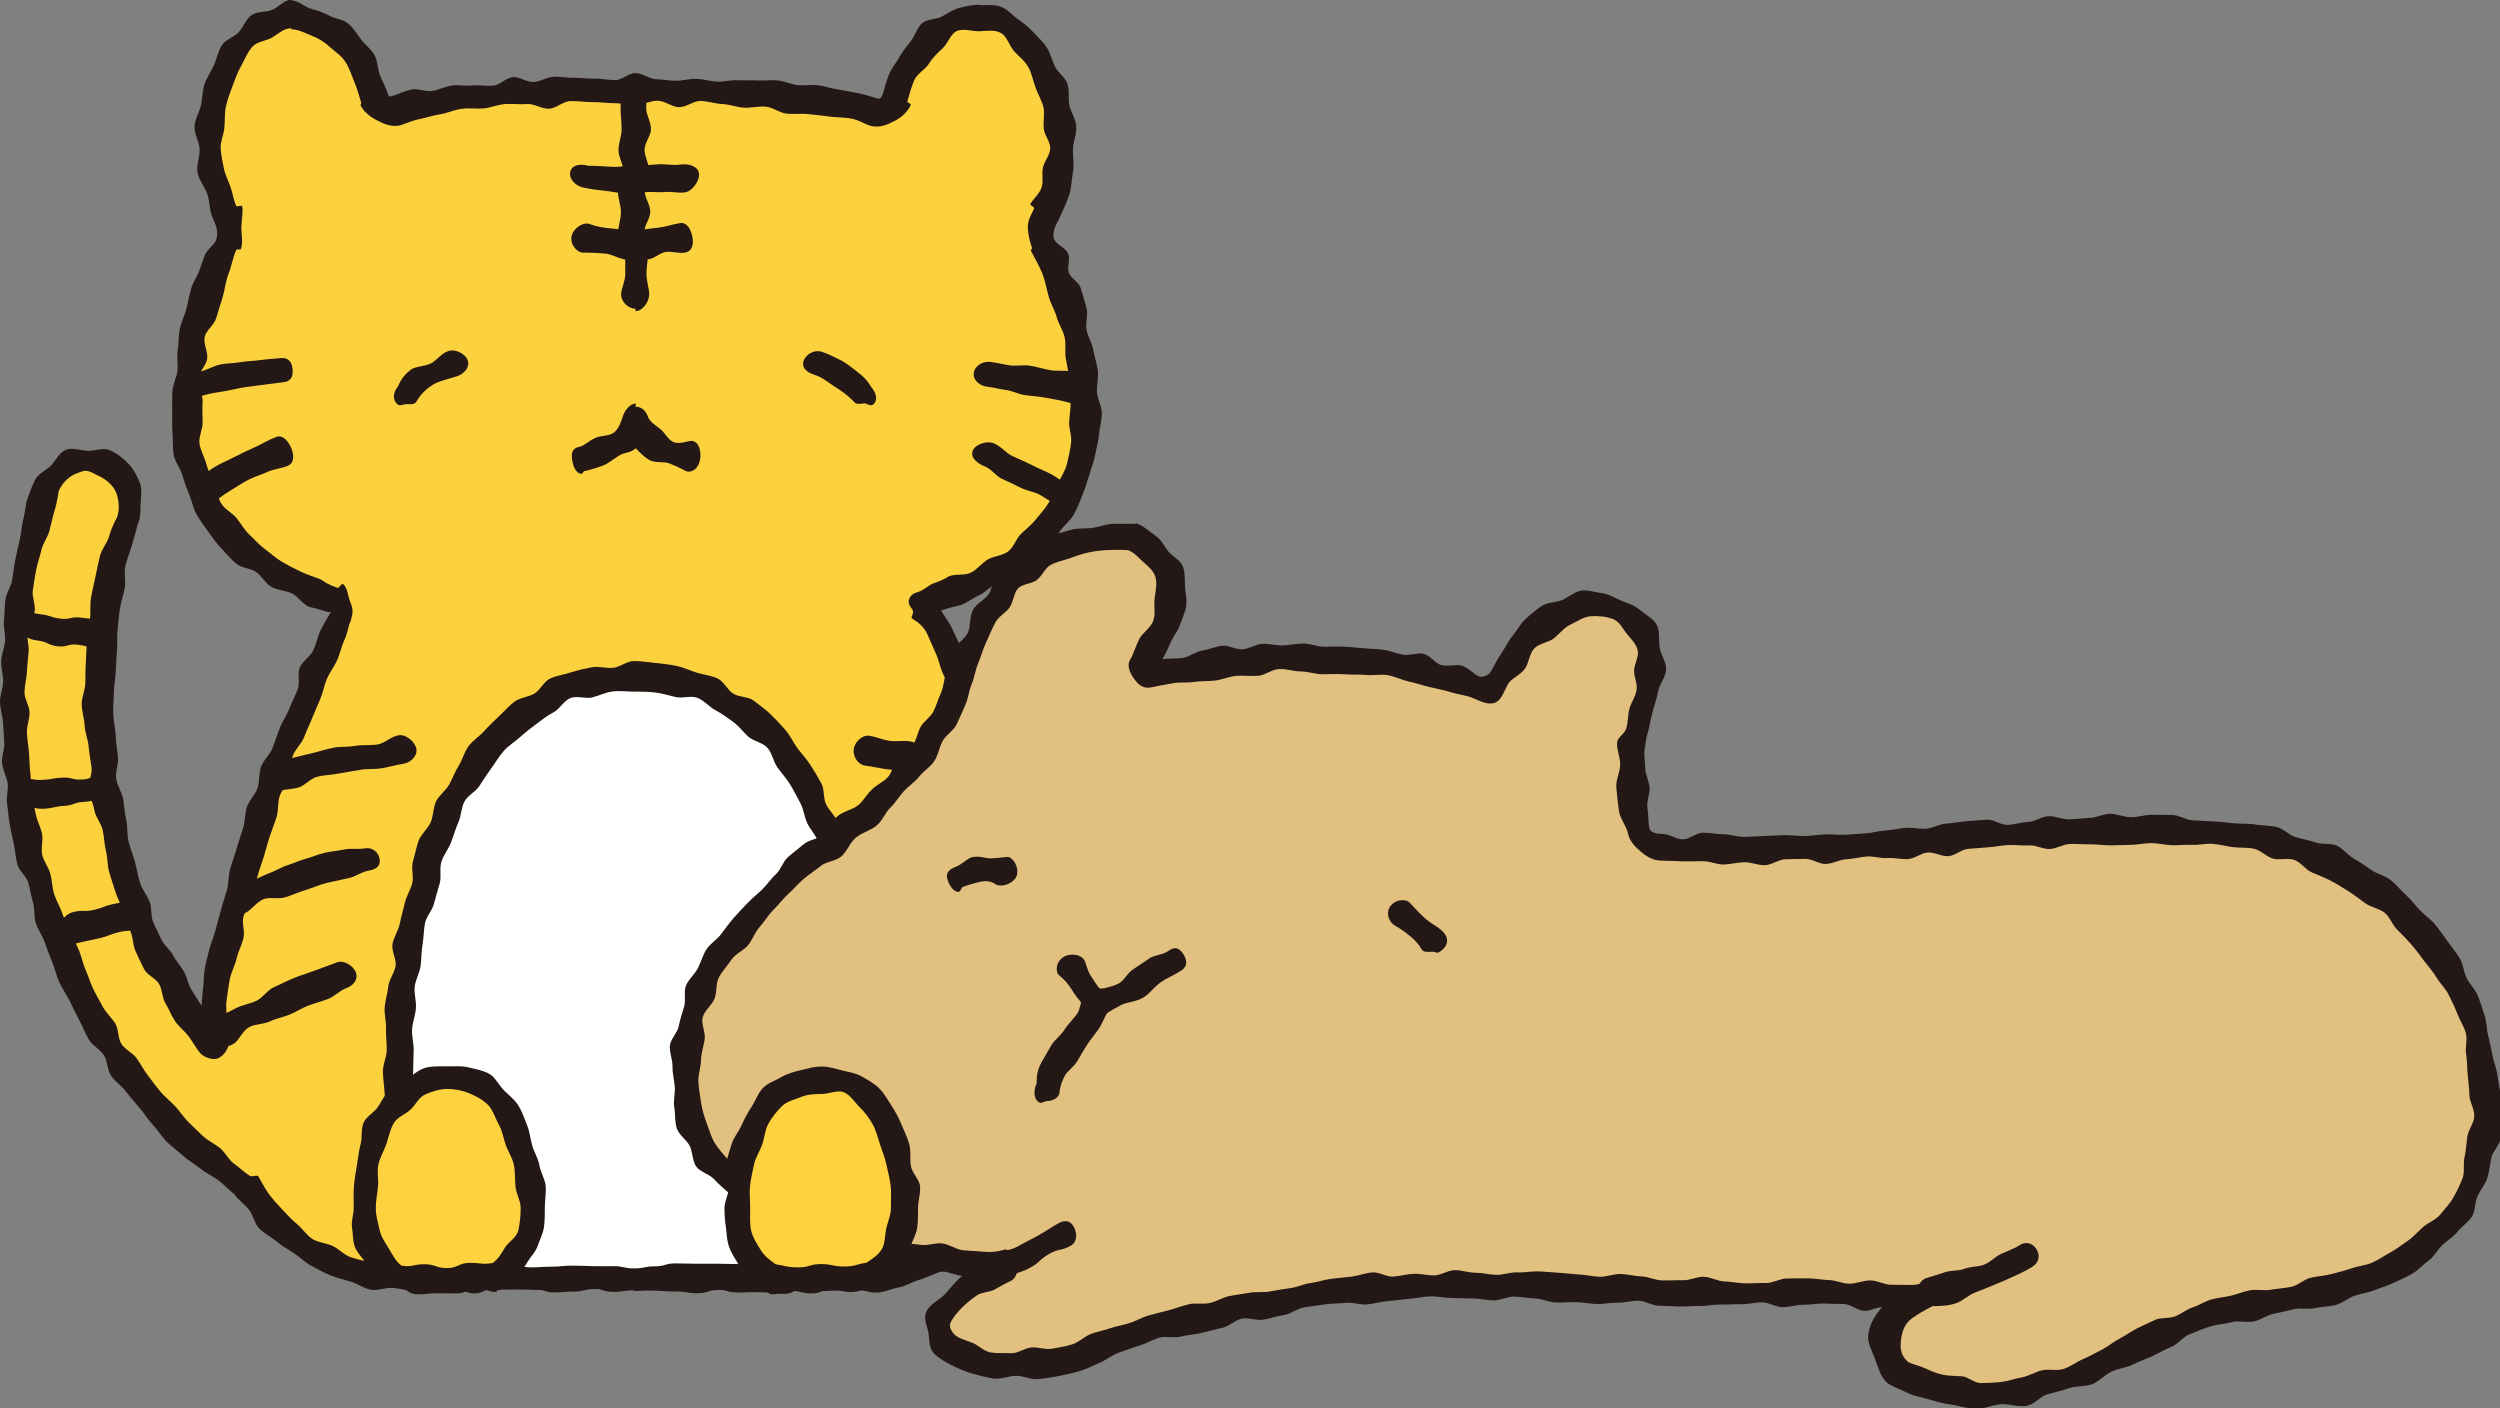 <?xml version="1.0" encoding="UTF-8"?>
<svg id="_レイヤー_2" data-name="レイヤー 2" xmlns="http://www.w3.org/2000/svg" viewBox="0 0 143.9 81.07">
  <rect x="0" y="0" width="143.9" height="81.07" fill="#808080" stroke="none"/>
  <defs>
    <style>
      .cls-1 {
        fill: #fff;
      }

      .cls-2 {
        fill: #fcd13e;
      }

      .cls-3 {
        fill: #fdd23e;
      }

      .cls-4 {
        fill: #e2c07f;
      }

      .cls-5 {
        fill: #231815;
      }
    </style>
  </defs>
  <g id="_レイヤー_1-2" data-name="レイヤー 1">
    <g>
      <g>
        <path class="cls-2" d="m53.34,35.06c-.11-.19-.3-.19-.47-.42.39-.11.88-.1,1.15-.2.65-.22.5-.16.98-.36.39-.15.7-.45,1.05-.62.38-.18.78-.27,1.12-.47.36-.21.76-.34,1.08-.57s.59-.58.89-.84.7-.46.96-.76.57-.61.8-.94.16-.84.34-1.21.44-.68.58-1.06.11-.79.19-1.2.48-.73.53-1.15c.04-.39-.04-.81-.03-1.23,0-.39-.18-.79-.2-1.21-.02-.39.05-.8,0-1.22-.05-.39-.27-.76-.34-1.18-.07-.39-.04-.8-.13-1.21s-.13-.79-.24-1.2-.25-.76-.37-1.16c-.1-.33-.16-.67-.27-.98s-.23-.65-.36-.95-.28-.62-.43-.92c-.11-.34-.18-.64-.19-.92-.01-.38,0-.72.07-.95.17-.34.35-.71.5-1.14.13-.37.15-.79.23-1.22.08-.39.36-.78.38-1.21.02-.4-.23-.81-.28-1.24-.05-.42.15-.86.06-1.25-.09-.41-.17-.83-.3-1.21-.14-.4-.38-.76-.56-1.11-.19-.38-.48-.69-.71-1.01-.25-.35-.47-.71-.76-.97-.32-.28-.79-.27-1.15-.42-.38-.16-.71-.41-1.11-.4-.39.01-.73.25-1.12.38-.37.12-.89-.04-1.24.19-.31.21-.5.63-.78.96-.24.28-.29.71-.51,1.09-.19.32-.5.6-.66,1-.14.35-.4.68-.51,1.1-.13.31-.34.71-1.16.52-.31-.07-.71-.04-1.16-.12-.34-.06-.74.04-1.16-.03-.35-.05-.69-.38-1.1-.43-.36-.05-.77.15-1.17.1-.36-.04-.74-.16-1.14-.2-.36-.03-.73-.25-1.13-.28-.37-.03-.76.01-1.15-.01-.37-.02-.77.21-1.17.19-.37-.02-.75-.08-1.15-.1-.37-.01-.75-.29-1.15-.3s-.76.05-1.16.04-.77-.04-1.16-.04-.79.04-1.16.04c-.4,0-.78.11-1.16.11-.4,0-.78.04-1.16.05-.4.01-.78.14-1.16.15-.4.02-.8-.27-1.18-.25-.4.02-.77.32-1.15.35-.4.03-.79,0-1.16.02-.41.04-.78.16-1.14.2-.41.04-.82-.16-1.18-.11-.42.05-.79.16-1.14.21-.43.07-.76.39-1.09.46-.46.09-.82.23-1.11.31-.75.13-1.22-.52-1.35-.82-.11-.41-.27-.77-.41-1.13-.16-.4-.06-.89-.25-1.22-.21-.37-.51-.69-.75-.97-.28-.32-.68-.48-.99-.7-.34-.24-.66-.51-1.02-.62-.39-.13-.8,0-1.2-.02-.41-.01-.76.01-1.15.18-.36.15-.6.44-.93.72-.29.25-.69.41-.95.76-.23.31-.64.57-.83.95-.18.35-.01.87-.15,1.27-.13.38-.21.76-.3,1.17-.09.39-.53.73-.57,1.15-.05.43.31.86.33,1.26.02.43.1.81.17,1.21.08.43.18.81.31,1.18.14.42.29.8.46,1.14.08.24-.05.63-.06,1.03-.01.29-.17.56-.28.91-.15.29,0,.71-.14,1.02s-.54.49-.66.81.1.73,0,1.05c-.12.4-.46.72-.56,1.11s-.28.78-.37,1.17c-.09.41-.19.81-.25,1.2-.07.41.04.84,0,1.23-.05.41-.06.82-.08,1.21-.02.42-.24.82-.24,1.22,0,.42-.03.84.02,1.24.05.41.53.75.61,1.13s-.06.86.07,1.23.24.8.42,1.16.33.77.56,1.11.5.67.77.97.77.37,1.08.64.62.48.96.72.59.55.95.76.72.35,1.1.52.63.57,1.02.72c.52.21.49-.18,1.19.05.15.09.73.63.55,1.24-.13.25-.41.58-.64,1.06-.15.32-.44.63-.63,1.05-.15.34-.09.81-.26,1.21-.15.35-.6.6-.77.99-.15.36-.35.71-.51,1.11-.14.36-.12.81-.27,1.2-.14.37-.39.71-.54,1.1-.14.37-.1.82-.24,1.21s-.39.72-.52,1.11-.25.76-.38,1.16-.16.79-.28,1.19-.11.81-.23,1.2-.19.78-.3,1.18-.43.72-.53,1.12-.19.79-.29,1.19-.36.75-.46,1.15-.13.8-.23,1.21c-.1.42-.12.86-.2,1.26-.08.43-.16.85-.21,1.26s.02.87-.01,1.28-.13.84-.14,1.25c-.26-.32-.42-.72-.68-1.07-.25-.33-.68-.55-.92-.92s-.48-.7-.7-1.08-.32-.79-.53-1.18-.36-.76-.54-1.16-.5-.71-.67-1.11-.39-.77-.54-1.18c-.14-.38-.07-.83-.19-1.2s-.35-.73-.46-1.11,0-.83-.1-1.21-.47-.71-.56-1.1.2-.86.12-1.24-.13-.78-.19-1.17-.26-.77-.3-1.16-.33-.78-.36-1.17-.05-.81-.07-1.2.3-.81.3-1.2-.11-.8-.1-1.19c.01-.41.08-.8.1-1.19.02-.41.03-.81.07-1.19.04-.41.22-.79.27-1.17.05-.41-.19-.85-.13-1.22.07-.42.25-.79.33-1.15.09-.42.28-.78.37-1.13.11-.44,0-.88.1-1.2.21-.71.41-1.1.42-1.12.17-.42.2-.83.14-1.25s-.17-.84-.43-1.19-.66-.44-1.08-.62c-.41-.18-.77-.56-1.18-.51s-.7.49-1.04.75-.57.5-.74.91c-.03.08-.22.45-.43,1.1-.1.32-.45.64-.57,1.08-.1.35.05.8-.05,1.23-.09.37-.24.74-.32,1.15-.07.37-.2.76-.27,1.17-.06.38-.18.77-.24,1.18-.05.38.02.8-.02,1.21-.04.39.07.79.04,1.2s-.14.78-.16,1.19-.26.79-.26,1.2.26.79.27,1.2-.2.8-.18,1.21.02.8.05,1.2.13.79.17,1.2.11.79.17,1.19.09.79.16,1.19.27.76.35,1.16.02.81.12,1.21.12.8.23,1.19.2.78.32,1.17.26.76.39,1.15.38.72.52,1.1c.14.39.45.7.6,1.07s.1.84.26,1.21.33.75.5,1.11.41.71.59,1.06.44.69.64,1.03.6.59.81.92.25.82.47,1.14.63.55.87.86.44.69.69.99.49.66.76.95.55.61.83.89.6.56.89.82c.31.28.52.66.83.9.32.26.79.32,1.1.55.34.25.69.46,1.01.68.2.34.42.68.65.98s.33.75.59,1.03.64.47.93.73.52.62.84.84.68.42,1.02.6.77.2,1.13.35.67.47,1.04.58.78.16,1.16.23.8-.13,1.19-.1.76.07,1.15.07c.58,0,.58.3,1.15.3s.58-.39,1.15-.39.58.09,1.15.09.58-.06,1.15-.06.58.18,1.15.18.58.1,1.15.1.58.08,1.16.08.58-.19,1.15-.19.58.11,1.16.11.58-.31,1.16-.31.58.3,1.16.3.58-.03,1.17-.03.58-.25,1.16-.25.58.08,1.16.08.58.08,1.17.08.58.2,1.16.2.58-.1,1.17-.1.58-.13,1.17-.13.58.14,1.17.14.58.09,1.17.09.59-.04,1.17-.04.59-.16,1.17-.16c.4,0,.8-.06,1.2-.1s.81,0,1.2-.07.81-.1,1.19-.21.8-.21,1.16-.36.69-.44,1.04-.63.72-.38,1.04-.62.7-.43,1-.71.44-.7.7-1,.38-.7.61-1.03.4-.66.6-1.02.55-.6.71-.98.4-.7.53-1.09.02-.81.12-1.21.13-.77.19-1.18.11-.77.14-1.18.07-.78.08-1.19-.03-.78-.05-1.2.2-.81.16-1.22-.12-.79-.18-1.19-.13-.79-.21-1.19-.17-.78-.26-1.18c-.09-.39-.37-.72-.46-1.1s-.08-.79-.17-1.17-.09-.79-.19-1.16-.34-.73-.44-1.1-.33-.73-.44-1.1.03-.83-.09-1.2-.16-.78-.28-1.15-.49-.67-.61-1.04-.22-.76-.35-1.12-.01-.84-.14-1.19c-.14-.38-.28-.75-.42-1.1-.14-.38-.45-.68-.59-1.04-.15-.38-.39-.71-.53-1.06-.16-.38-.03-.86-.17-1.2-.16-.38-.67-.59-.81-.92-.17-.39.01-.9-.14-1.22-.19-.41-.54-.68-.68-.97-.34-.68-.17-.57-.46-1.08Z"/>
        <path class="cls-5" d="m36.51,74.13c-.58,0-.58.06-1.15.06s-.58.01-1.15.01-.58.14-1.15.14-.58.05-1.15.05-.58-.18-1.15-.18-.58-.05-1.15-.05-.58.02-1.16.01-.58.28-1.15.28-.58-.31-1.16-.31-.58.19-1.16.19-.58-.04-1.16-.04c-.42,0-.81-.13-1.22-.16s-.86.18-1.26.11-.76-.36-1.15-.47-.79-.21-1.17-.36-.74-.36-1.1-.55-.65-.49-.99-.72-.7-.41-1.01-.68-.7-.44-.99-.74-.35-.77-.6-1.09-.62-.55-.84-.9c-.32-.22-.59-.55-.93-.8-.32-.24-.7-.4-1.03-.67-.31-.25-.68-.45-.99-.73-.29-.27-.64-.51-.94-.81-.28-.28-.5-.65-.79-.96s-.49-.65-.76-.97-.53-.61-.79-.95-.61-.56-.85-.9-.2-.84-.43-1.2-.66-.55-.87-.91-.35-.74-.55-1.11-.36-.73-.55-1.11-.43-.7-.6-1.08-.25-.78-.41-1.17-.3-.76-.44-1.16c-.14-.37-.38-.7-.5-1.07s-.05-.81-.16-1.18-.17-.77-.27-1.14-.53-.67-.63-1.05-.12-.78-.2-1.16-.17-.77-.24-1.15-.09-.79-.15-1.17.08-.81.03-1.19-.28-.76-.32-1.15.15-.8.13-1.19-.06-.78-.08-1.17S0,40.79,0,40.4s.17-.79.18-1.17-.13-.79-.11-1.18.19-.78.22-1.16c.03-.4-.11-.81-.06-1.19.04-.4.03-.8.08-1.18.06-.4.33-.76.39-1.13.07-.4.1-.79.18-1.16.08-.41.17-.79.25-1.14.1-.41.11-.81.2-1.16.12-.43.13-.85.23-1.16.21-.64.39-1.01.43-1.09.16-.4.64-.58.93-.87s.48-.76.88-.92c.4-.16.85.06,1.27.06s.88-.2,1.27-.03c.4.18.76.47,1.05.77s.5.71.66,1.1.04.83.04,1.25-.01.79-.18,1.2c0,.02-.11.45-.33,1.19-.1.33-.26.72-.37,1.17-.09.36.05.81-.03,1.25-.07.38-.21.77-.28,1.19-.06.38-.08.79-.13,1.21-.05.39,0,.8-.04,1.22-.03.4-.05.8-.07,1.22-.02.4-.11.8-.11,1.22s-.05.81-.03,1.23.12.8.14,1.22.09.8.13,1.22-.16.83-.1,1.25.33.77.4,1.18.09.81.18,1.21.03.83.13,1.23.26.77.37,1.17.16.81.29,1.2.41.72.56,1.11c.13.35.05.79.19,1.13s.33.69.48,1.02.51.59.68.92.44.61.62.93.23.73.43,1.04.37.61.58.92c.04-.35.04-.67.09-1.02s.03-.72.09-1.07.16-.69.24-1.04c.09-.4.27-.78.37-1.17s.22-.79.32-1.18.24-.79.35-1.18.08-.83.19-1.22.26-.78.37-1.17.25-.79.37-1.17.1-.83.22-1.21.48-.71.61-1.09.07-.85.2-1.23c.14-.4.52-.69.66-1.07.14-.4.28-.78.42-1.15.15-.39.4-.73.54-1.1.16-.4.34-.76.49-1.12.16-.4-.03-.92.12-1.27.17-.4.63-.65.78-.99.19-.41.26-.83.42-1.15.22-.45.45-.79.59-1.06,0-.02-.13.03-.17,0-.67-.22-1.05-.29-1.07-.3-.39-.15-.64-.6-.99-.77-.38-.18-.83-.18-1.17-.37-.36-.2-.57-.63-.89-.86s-.85-.23-1.15-.48-.58-.59-.86-.88-.51-.64-.75-.96-.48-.66-.68-1.01-.26-.77-.42-1.14-.29-.74-.4-1.13-.42-.73-.49-1.13-.04-.81-.07-1.22-.02-.8-.02-1.21-.01-.8.01-1.21.24-.78.29-1.19-.05-.82.02-1.22.03-.81.12-1.22.28-.76.38-1.16.16-.79.28-1.19c.1-.33.32-.62.44-.94s.22-.66.35-.97.49-.54.64-.85c.2-.62-.15-1.09-.22-1.34-.17-.35-.13-.85-.29-1.31-.13-.4-.47-.78-.56-1.24-.08-.42.14-.9.12-1.36-.02-.43-.34-.89-.29-1.35.04-.41.29-.79.37-1.17s.08-.83.2-1.2c.13-.39.38-.73.54-1.09.17-.38.24-.81.45-1.14.22-.35.72-.48.98-.77.28-.31.42-.75.73-.97.34-.24.81-.17,1.17-.3s.71-.59,1.11-.59c.04,0,.08.05.11.05.33.01.67.37,1.09.48.34.09.68.2,1.04.4.32.17.77.18,1.08.46.27.24.48.58.73.91.22.29.57.54.77.91.17.32.16.76.31,1.15.13.34.34.68.45,1.08.09.19.12.12.27.09.3-.08.65-.28,1.12-.37.33-.07.77.15,1.2.08.35-.06.71-.26,1.13-.31.36-.05.76.05,1.18,0,.37-.04.76.05,1.17.01.37-.03.73-.46,1.13-.49.37-.03.78.3,1.19.28.38-.02.75-.28,1.16-.3.38-.02.77.07,1.18.06.38-.01.77.06,1.17.05s.77.08,1.18.08.77-.4,1.18-.4.79.34,1.17.35.78.09,1.16.09c.4,0,.79-.13,1.17-.11.4.01.78.14,1.16.16.4.02.8-.1,1.17-.08.4.02.8-.01,1.17.01.4.03.8-.04,1.17,0,.41.04.78.23,1.15.27.41.04.81-.04,1.17.01.41.05.79.19,1.14.24.42.07.8.14,1.15.21.45.08.81.23,1.12.3.2.05.23-.04.32-.24.11-.4.22-.77.35-1.11.15-.39.43-.69.6-1.01.2-.37.45-.65.67-.94.25-.33.36-.77.63-1.01.31-.28.82-.21,1.14-.39.37-.2.66-.41,1.01-.5.42-.11.78-.18,1.11-.19.04,0,.07.03.11.03.4,0,.8-.05,1.18.09s.62.46.96.7c.31.22.61.44.89.75.26.29.56.54.79.89.21.33.29.72.47,1.1.16.35.59.61.72,1s.03.82.11,1.22.35.75.39,1.16c.05.46-.16.92-.18,1.35-.02.47.08.93,0,1.35-.09.46-.09.95-.23,1.35-.16.46-.36.88-.53,1.24-.07.25-.5.71-.32,1.29.16.31.66.48.8.8s-.08.78.04,1.11.58.54.68.87c.12.4.24.79.34,1.17s-.08.86,0,1.25.32.77.39,1.16.21.8.26,1.19c.05.41-.07.83-.05,1.23.03.41.28.82.28,1.21,0,.41-.13.83-.16,1.22-.03.41-.16.81-.23,1.2s-.23.78-.34,1.16-.24.77-.39,1.14-.29.76-.49,1.11-.53.61-.78.93-.26.84-.54,1.13-.85.26-1.17.52-.61.48-.95.72-.64.44-1,.64-.62.53-.99.7-.69.43-1.07.58c0,0-.41.07-1.14.31.13.26.41.58.64,1.05.16.32.32.7.51,1.12.16.34.29.73.47,1.13.15.35.1.82.27,1.21.15.36.6.62.75,1.01.15.37.05.84.2,1.24.14.37.48.68.62,1.08.14.37.24.77.38,1.17s.27.76.41,1.16.21.78.34,1.18.33.75.45,1.14-.02.85.09,1.25.52.7.63,1.1.1.82.21,1.22.07.82.17,1.22.21.79.3,1.19.31.77.4,1.17c.09.41.36.77.43,1.16.08.41.13.82.19,1.21.06.41.07.83.11,1.22.04.42,0,.83.01,1.22.02.42.16.83.15,1.22,0,.42-.12.83-.14,1.22-.03.42-.32.79-.37,1.18-.06.42.22.88.14,1.26-.09.41-.2.82-.31,1.19-.12.4-.43.73-.58,1.09-.16.39-.36.74-.53,1.09-.19.38-.35.76-.55,1.08-.23.36-.47.69-.71.98-.25.32-.62.52-.9.8s-.63.47-.94.73-.48.69-.81.91-.62.54-.98.72-.86.05-1.23.19-.72.32-1.11.43-.74.35-1.13.42-.78.26-1.19.3-.81-.15-1.22-.14c-.58,0-.58.03-1.16.03s-.58.03-1.16.03-.58-.03-1.16-.03-.58.12-1.17.12-.58-.03-1.16-.03-.58.01-1.17.01-.58-.21-1.17-.21-.58-.08-1.17-.08-.58.04-1.17.04-.58.13-1.16.07-.59-.13-1.18-.13ZM4.99,27.09c-.2,0-.46.11-.65.19-.41.16-.79.57-.96.99-.03.08-.05.51-.25,1.16-.1.31-.17.7-.29,1.14-.09.34-.36.68-.46,1.1-.08.36-.22.73-.3,1.14-.07.37-.13.76-.19,1.16-.06.37.16.8.11,1.2-.05.38-.4.73-.44,1.13-.04.38.12.79.09,1.19s-.08.77-.1,1.17-.13.78-.14,1.17.28.77.29,1.17-.17.78-.15,1.18.09.78.12,1.17.03.78.08,1.18-.01.79.05,1.18.19.76.26,1.15.28.74.36,1.13-.08.82.01,1.21.37.72.47,1.1.1.79.22,1.17.34.72.46,1.09.35.71.48,1.08c.14.38.34.71.49,1.07s.22.77.38,1.12.27.75.44,1.1.38.7.56,1.04.51.62.71.95.14.85.35,1.17.66.52.88.83.41.68.65.99.47.64.72.93c.26.31.58.55.84.83.27.3.49.64.76.91.29.28.57.56.85.82.3.27.67.44.97.68.32.26.49.67.8.89.33.24.62.52.93.72.1.06.42-.08.48.02.21.35.37.7.61,1.02s.5.61.78.9.54.59.85.84.54.64.88.85.79.23,1.16.4.66.52,1.05.65.79.21,1.19.3.82,0,1.22.03.8.23,1.2.23c.58,0,.58-.15,1.15-.15s.58.14,1.15.14.58-.18,1.15-.18.58-.07,1.15-.07.58.21,1.15.21.58-.04,1.15-.04.58,0,1.16,0,.58-.09,1.15-.09.58-.11,1.16-.11.58.04,1.16.04.58.3,1.16.3.58-.29,1.16-.29.58.3,1.16.3.58-.31,1.16-.31.58.02,1.17.02.58.04,1.16.04.58.2,1.17.2.58-.05,1.17-.05.58-.06,1.17-.06.58.06,1.17.05.58-.23,1.17-.24.59.07,1.17.07c.4,0,.79-.06,1.17-.09s.76-.17,1.14-.25.75-.18,1.12-.3.76-.18,1.12-.34.72-.3,1.06-.5.6-.49.91-.73.57-.51.85-.79.72-.4.97-.71c.25-.31.3-.76.51-1.1s.44-.65.62-1.01.46-.67.6-1.05.2-.77.3-1.17.26-.76.33-1.16-.04-.8,0-1.21.3-.78.31-1.19-.02-.8-.04-1.21-.25-.78-.29-1.19-.19-.77-.24-1.17.04-.81-.03-1.21-.16-.78-.25-1.18c-.09-.4-.2-.8-.29-1.19s-.28-.78-.38-1.17-.19-.8-.29-1.19-.13-.82-.24-1.21-.2-.8-.32-1.19-.2-.8-.32-1.19-.38-.75-.5-1.13-.22-.8-.35-1.18-.25-.79-.38-1.17c-.14-.4-.42-.73-.56-1.11-.15-.4-.07-.86-.22-1.24-.15-.4-.49-.7-.64-1.07-.16-.4-.07-.87-.23-1.23-.17-.4-.34-.77-.5-1.12-.18-.41-.25-.83-.41-1.16-.2-.43-.35-.82-.5-1.13-.3-.62-.84-.81-.89-.9-.03-.04.16-.32.05-.48-.15-.2-.27-.37-.19-.6.08-.24.26-.34.5-.41.37-.11.63-.41.9-.5.61-.2.89-.41.89-.41.39-.15.89-.03,1.25-.2.38-.18.64-.56.98-.76.36-.21.85-.22,1.17-.46.34-.25.46-.74.75-1.02s.61-.53.86-.84.53-.61.74-.96.37-.71.53-1.09.41-.72.51-1.12.18-.79.24-1.21c.06-.39-.13-.81-.11-1.23.02-.39.1-.79.08-1.21-.02-.4-.02-.8-.07-1.22-.04-.39-.13-.79-.2-1.2-.07-.39.02-.82-.07-1.23s-.34-.75-.45-1.15-.33-.74-.45-1.14c-.14-.47-.21-.95-.39-1.4s-.43-.86-.65-1.29c-.02-.03.07-.13.06-.17-.14-.42-.23-.83-.24-1.17-.01-.51.29-.87.37-1.12.01-.04-.25-.19-.23-.22.15-.3.51-.56.65-.96.12-.34,0-.76.08-1.15.07-.36.4-.7.42-1.1.02-.37-.32-.73-.37-1.13-.05-.42.07-.85-.02-1.24-.1-.42-.33-.77-.46-1.15-.15-.41-.21-.82-.41-1.16-.21-.38-.56-.63-.82-.92-.29-.34-.41-.85-.74-1.04-.38-.22-.85-.12-1.25-.11-.43.01-.92-.17-1.29-.02s-.52.71-.83,1c-.29.27-.56.52-.8.9-.21.33-.68.56-.85.97-.15.36-.27.78-.39,1.21,0,.03.22.13.21.16-.16.39-.53.74-.95.95-.35.18-.82.41-1.35.28-.33-.08-.69-.35-1.17-.43-.36-.07-.78-.05-1.23-.11-.38-.06-.79-.09-1.23-.14-.39-.05-.8.02-1.24-.03-.39-.04-.78-.37-1.21-.4-.39-.03-.82.08-1.25.06-.4-.03-.8-.19-1.23-.21-.4-.02-.81-.16-1.24-.18-.4-.01-.83.37-1.25.36s-.81-.37-1.24-.37-.82.24-1.25.24-.84-.1-1.25-.1c-.43,0-.85-.07-1.25-.06-.43,0-.85-.07-1.25-.06-.43.01-.83.42-1.23.44-.43.02-.87-.3-1.27-.27-.44.03-.86-.02-1.25,0-.44.03-.84.21-1.23.25-.44.04-.87-.03-1.25.02-.45.05-.84.25-1.22.31-.46.07-.86.21-1.22.28-.5.1-.87.3-1.19.38-.51.09-.95-.13-1.28-.3-.41-.21-.8-.52-.95-.88-.01-.03.05-.09.04-.13-.12-.43-.24-.82-.39-1.19-.17-.41-.3-.82-.51-1.15-.24-.38-.61-.6-.9-.87-.32-.29-.64-.49-1.02-.64s-.74-.36-1.17-.38c-.02,0-.04-.06-.06-.06-.4,0-.72.32-1.09.54-.33.19-.86.21-1.15.55-.25.29-.42.71-.63,1.09-.19.34-.34.74-.49,1.15-.14.37-.29.77-.38,1.18-.09.39-.04.82-.09,1.24-.04.39-.23.78-.21,1.15.02.39.11.79.18,1.15.08.39.27.75.39,1.09.13.39.19.8.33,1.1.02.03.32-.05.33-.01.08.25-.02.72-.04,1.24-.01.35.12.81-.03,1.25-.01.03-.24-.01-.25.02-.21.42-.27.92-.45,1.37s-.21.92-.35,1.38c-.12.4-.25.78-.36,1.17-.11.41-.58.71-.67,1.1-.09.41.21.88.14,1.28-.07.41-.5.76-.54,1.16-.05.42.29.85.28,1.25-.02.42-.01.81,0,1.21.02.42-.24.85-.18,1.24.06.41.29.78.39,1.17s.3.75.46,1.12.19.81.4,1.16.63.53.89.85.44.67.74.95.55.58.89.83.62.52.98.73c.34.2.71.39,1.09.57.36.17.75.29,1.14.44.04.01.33.28.98.49.05.02.24-.26.28-.23.29.17.29.71.45,1.07.13.31.17.54.04.95-.01.05,0,.06-.02.1-.14.26-.17.7-.39,1.16-.15.32-.22.73-.41,1.14-.15.34-.41.66-.58,1.06-.15.35-.21.75-.38,1.15-.15.35-.31.72-.47,1.11-.14.36-.32.72-.47,1.11-.14.36-.5.66-.64,1.05-.13.37.03.85-.11,1.24s-.51.67-.64,1.06-.06.82-.18,1.21-.27.75-.4,1.14-.22.77-.34,1.16-.26.75-.37,1.15-.13.79-.23,1.19-.47.71-.57,1.1.1.85,0,1.25-.3.75-.39,1.15c-.09.41-.31.79-.39,1.19s-.13.83-.19,1.23.03.84,0,1.25.13.83.12,1.24c0,.32-.34.76-.64.86-.3.1-.79-.07-1-.31-.24-.29-.43-.65-.66-.96s-.56-.55-.78-.87-.35-.7-.55-1.02-.18-.78-.37-1.12-.68-.51-.86-.85-.34-.7-.5-1.05-.14-.78-.29-1.14-.25-.72-.39-1.09c-.14-.39-.33-.75-.46-1.13s-.25-.78-.37-1.17-.09-.83-.19-1.22-.1-.81-.19-1.21-.41-.75-.48-1.15-.27-.79-.33-1.19.22-.86.17-1.26-.14-.81-.17-1.21-.21-.81-.23-1.21-.16-.82-.17-1.22.2-.82.21-1.22c.01-.42,0-.83.03-1.22.03-.42.03-.83.06-1.22.04-.42.12-.82.17-1.21.06-.42,0-.85.06-1.23.07-.43.18-.83.25-1.2.09-.43.17-.84.26-1.2.11-.45.42-.79.52-1.12.21-.73.45-1.09.46-1.11.18-.44.13-1.03-.03-1.45s-.59-.78-1.02-.98c-.22-.09-.47-.28-.7-.28Z"/>
      </g>
      <path class="cls-5" d="m15.73,45.44c-.32,0-.43-.12-.54-.44-.13-.4-.07-.69.33-.82.37-.12.72-.38,1.18-.51.37-.11.78-.2,1.24-.31.38-.09.79-.23,1.24-.32.39-.08.83-.03,1.28-.11.39-.07.83-.01,1.28-.08.4-.06.77-.47,1.22-.53.41-.06.95.38,1.01.8.06.42-.36.79-.78.85-.43.06-.83.19-1.21.25-.43.07-.86.02-1.24.09-.43.08-.84.14-1.22.21-.44.09-.86.09-1.23.18-.44.11-.75.53-1.11.63-.44.12-.87.1-1.22.21-.08.03-.16-.1-.24-.1Z"/>
      <path class="cls-5" d="m13.73,52.53c-.28,0-.53-.16-.66-.42-.19-.37-.03-.78.34-.97.33-.17.69-.27,1.05-.42.34-.14.67-.32,1.04-.46.35-.12.67-.34,1.05-.46.35-.11.7-.28,1.08-.38.35-.09.71-.26,1.09-.34.36-.08.75-.11,1.13-.19.36-.07.77.01,1.16-.06.41-.07.77.2.84.61.07.41-.2.6-.61.67-.43.07-.8.37-1.2.44-.43.09-.84.18-1.23.27-.43.1-.81.29-1.19.4-.42.12-.79.3-1.17.42-.41.14-.92-.03-1.29.12-.4.16-.66.6-1.02.78-.11.06-.29-.04-.41-.04Z"/>
      <path class="cls-5" d="m12.99,60.25c-.22,0-.57-.13-.72-.31-.27-.32-.19-1.02.14-1.29.3-.24.74-.37,1.15-.61.34-.19.79-.24,1.21-.44.36-.17.62-.62,1.04-.8.37-.15.75-.37,1.17-.53.38-.15.79-.27,1.21-.43.38-.14.79-.29,1.21-.45.4-.14.95.2,1.09.6.14.39-.16.75-.56.89-.39.14-.69.49-1.05.62-.39.15-.78.25-1.13.38-.39.15-.73.38-1.08.52-.4.16-.8.23-1.13.39-.4.18-.87.15-1.18.32-.4.22-.56.69-.83.91-.14.12-.39.22-.56.22Z"/>
      <path class="cls-5" d="m57.73,45.89c-.08,0-.12-.31-.2-.34-.35-.11-.72-.18-1.09-.28-.35-.1-.75-.07-1.12-.17s-.7-.26-1.07-.35-.7-.28-1.08-.35-.77.05-1.14-.02-.74-.06-1.12-.12-.73-.14-1.11-.19c-.42-.06-.72-.53-.66-.95.06-.42.49-.83.9-.77.39.06.76.23,1.14.29s.8-.03,1.18.03.74.33,1.11.4.76.17,1.14.25.79.1,1.15.19.74.25,1.11.36c.38.11.69.42,1.05.53.4.13.83.42.7.82-.1.32-.55.66-.87.66Z"/>
      <path class="cls-5" d="m59.53,52.49c-.12,0-.27.25-.38.19-.32-.16-.7-.22-1.05-.37s-.63-.37-.99-.5-.71-.18-1.07-.3-.66-.36-1.03-.46-.68-.35-1.04-.44-.77.07-1.15,0-.72-.16-1.1-.23c-.41-.07-.59-.51-.52-.92s.41-.91.83-.84c.39.07.74.37,1.12.44s.77.19,1.15.28.73.35,1.1.46.87-.12,1.23,0,.69.44,1.06.57.72.32,1.08.47c.37.16.68.4,1.03.57.37.19.65.52.46.89-.13.26-.45.19-.73.19Z"/>
      <path class="cls-5" d="m60.55,61.41c-.17,0-.4.22-.55.11-.28-.23-.63-.45-1.01-.72-.31-.22-.62-.5-1-.74-.33-.2-.64-.5-1.03-.71-.35-.19-.74-.33-1.14-.52-.36-.17-.71-.42-1.11-.59-.37-.15-.76-.31-1.17-.45-.39-.14-.77-.56-.62-.96.14-.39.77-.68,1.17-.54.37.13.65.48.99.62.37.15.78.16,1.11.31.36.16.73.28,1.06.45.36.18.61.53.92.71.35.2.68.39.98.58.35.22.76.29,1.05.5.34.24.69.43.95.65.33.27.16.83-.11,1.15-.15.18-.28.15-.5.15Z"/>
      <g>
        <path class="cls-1" d="m36.51,39.12c-.42,0-.82-.13-1.22-.08s-.82.07-1.21.15-.86.02-1.24.15-.62.64-.98.82-.89.09-1.23.31-.65.52-.96.78-.44.72-.72,1.02-.64.51-.9.83-.49.64-.72.99-.38.72-.58,1.07-.32.74-.51,1.11-.44.68-.6,1.06-.46.69-.6,1.08-.17.8-.29,1.19-.06.83-.17,1.22-.43.73-.53,1.12-.07.82-.15,1.22-.16.8-.23,1.2-.03.82-.08,1.22-.25.79-.29,1.19.1.83.06,1.23-.06.81-.08,1.22-.4.8-.41,1.21-.05.82-.05,1.23.14.82.16,1.22c.02.42.33.8.37,1.19.04.41.03.81.1,1.2.07.41.18.79.28,1.17.1.4,0,.85.11,1.22.13.4.34.75.49,1.11s.44.69.63,1.04.24.8.47,1.13.56.59.82.89.48.65.77.93.57.64.89.88c.4,0,.84.07,1.26.07s.82-.02,1.23-.02.83-.16,1.23-.16.83.18,1.23.19c.43,0,.85-.15,1.23-.15.46,0,.88,0,1.23,0,.75,0,.61-.11,1.22-.11s.47.18,1.23.18c.35,0,.77-.15,1.22-.15.38,0,.79.08,1.22.08.39,0,.81.11,1.23.11s.81.08,1.23.08.82-.37,1.23-.38.77,0,1.17,0c.32-.24.72-.3,1.02-.58s.67-.49.93-.8.33-.76.57-1.1.57-.59.77-.96.34-.73.5-1.11.11-.81.24-1.2.26-.75.35-1.15.24-.76.31-1.17.3-.77.34-1.18-.14-.82-.12-1.24.01-.8.01-1.22.14-.81.13-1.22.09-.82.07-1.23-.37-.79-.41-1.2.08-.82.04-1.23-.03-.82-.09-1.22-.08-.82-.14-1.22-.19-.8-.27-1.2-.32-.77-.42-1.16-.21-.79-.32-1.18-.11-.82-.23-1.21-.32-.75-.46-1.13-.32-.75-.48-1.12-.33-.75-.51-1.11-.33-.75-.53-1.1-.37-.74-.6-1.07-.47-.68-.72-.99-.55-.61-.84-.9-.72-.41-1.03-.67-.49-.7-.83-.93-.76-.32-1.12-.5-.65-.58-1.03-.71-.84-.04-1.25-.13-.78-.23-1.19-.27-.81.18-1.23.18Z"/>
        <path class="cls-5" d="m36.51,74.27c-.61,0-.61.09-1.22.09s-.61-.2-1.23-.2-.61.04-1.23.04-.61.06-1.23.06-.61-.02-1.23-.03-.62,0-1.23,0-.62-.12-1.23-.13c-.16,0-.27.08-.4-.01-.31-.24-.72-.36-1.01-.62s-.55-.56-.81-.86-.5-.61-.73-.93-.43-.65-.63-.99-.29-.72-.46-1.08-.29-.71-.43-1.08-.37-.69-.49-1.07-.19-.75-.27-1.14.03-.79-.03-1.18-.32-.74-.36-1.13-.14-.77-.16-1.17-.09-.78-.09-1.18.21-.81.22-1.22-.06-.82-.04-1.22-.11-.83-.08-1.23.17-.81.21-1.21.36-.78.42-1.18-.25-.86-.18-1.26.34-.77.42-1.17.2-.79.29-1.19.33-.76.43-1.15-.08-.87.04-1.26.19-.81.33-1.19.53-.68.69-1.05.14-.84.31-1.2.57-.63.76-.98.34-.75.55-1.09.32-.78.56-1.11.62-.56.89-.86.57-.59.86-.86.57-.6.89-.84.8-.26,1.15-.47.54-.7.92-.87.79-.22,1.19-.35.78-.21,1.19-.29.82.07,1.23.03.78-.39,1.2-.39.83.07,1.23.11.83.09,1.22.17.79.27,1.17.39.83.16,1.19.33.57.67.91.88.87.16,1.19.41.67.5.96.78.58.59.85.9.44.7.68,1.03.53.63.75.97.43.7.63,1.06.1.85.28,1.22.52.65.68,1.03.35.74.49,1.12.13.81.25,1.2.5.7.6,1.1.19.8.28,1.2-.08.85,0,1.25.24.78.31,1.19.2.79.25,1.2-.08.83-.04,1.24.26.79.29,1.2-.08.82-.05,1.23.18.81.19,1.22,0,.82,0,1.22-.17.78-.19,1.17.19.81.15,1.19-.13.78-.19,1.16-.2.77-.29,1.14,0,.82-.11,1.19-.52.66-.65,1.02-.39.68-.56,1.02-.27.73-.47,1.06-.2.81-.43,1.12-.64.49-.9.78-.36.74-.65,1.01-.57.56-.88.8c-.13.1-.42.12-.58.12-.61,0-.61-.2-1.22-.2s-.61.11-1.23.11-.61-.14-1.23-.14-.61.19-1.23.19-.61-.1-1.23-.1-.61-.03-1.23-.05-.62.02-1.23.02Zm8.59-.67s.05-.05.05-.05c0,.03-.05.05-.05.05Zm-16.94-.76c.59.1.6-.09,1.2-.09s.59.2,1.19.2.6-.04,1.19-.04.59-.06,1.19-.06.6.02,1.19.03.6,0,1.19,0,.6.13,1.19.13.59-.12,1.19-.12.59-.17,1.19-.17.6.02,1.19.02.59,0,1.19,0,.6.02,1.19.02.6.1,1.19.1.62.12,1.21.02c.33-.26.6-.65.89-.94s.58-.59.83-.92.65-.56.87-.92.22-.82.4-1.2.25-.77.39-1.17.19-.79.29-1.19.39-.75.47-1.16.04-.82.09-1.24-.08-.82-.06-1.25.13-.81.13-1.23.27-.82.26-1.23-.4-.8-.42-1.21.15-.82.12-1.23-.03-.82-.08-1.22.04-.83-.01-1.24-.43-.76-.49-1.16-.21-.79-.29-1.19.09-.86-.01-1.25-.39-.74-.51-1.13-.01-.85-.14-1.24-.34-.75-.49-1.13-.46-.69-.63-1.06-.21-.81-.4-1.16-.38-.73-.59-1.07-.5-.65-.73-.98-.3-.82-.57-1.12-.8-.37-1.1-.64-.54-.61-.87-.85-.66-.48-1.02-.67-.65-.56-1.03-.71-.87.05-1.27-.05-.77-.21-1.18-.26-.79-.05-1.21-.05-.82-.06-1.22-.01c-.42.05-.78.24-1.17.34s-.9-.11-1.27.04-.61.63-.97.82-.67.43-1,.68-.63.48-.94.76-.66.48-.93.79-.47.66-.71.99-.46.66-.68,1.01-.68.55-.87.91-.18.82-.35,1.2-.27.76-.42,1.15-.42.71-.55,1.1.01.85-.1,1.25-.23.77-.33,1.17-.44.74-.52,1.14-.07.82-.14,1.22-.06.82-.11,1.22-.29.79-.34,1.19.1.83.07,1.24-.19.81-.22,1.21.1.82.09,1.23-.03.82-.03,1.22-.16.84-.13,1.25.29.82.34,1.22.06.83.13,1.23.09.83.2,1.22.41.74.54,1.13.02.89.19,1.26.28.81.49,1.16.53.67.78.99.72.47,1.01.76.5.71.82.97Z"/>
      </g>
      <g>
        <path class="cls-3" d="m28.58,73.55c.33-.2.72-.36.98-.66s.44-.66.61-1.03c.15-.34.39-.71.47-1.12.06-.36-.1-.79-.1-1.21,0-.4-.14-.81-.18-1.22s-.11-.8-.19-1.21-.12-.81-.24-1.2-.11-.85-.28-1.22c-.18-.38-.43-.74-.67-1.06s-.61-.57-.94-.81-.69-.4-1.1-.53c-.37-.12-.76-.43-1.2-.43-.44,0-.81.37-1.19.48-.4.13-.81.2-1.13.45s-.73.45-.99.78-.24.81-.42,1.19-.26.75-.38,1.16-.19.78-.27,1.19-.11.8-.15,1.21-.1.81-.1,1.22-.17.81-.11,1.17c.07.41.34.73.49,1.06.16.38.2.8.44,1.08.26.3.6.58.93.79.57.08.58,0,1.15,0s.57-.14,1.14-.14.57.13,1.14.13.57.06,1.14.08.58-.07,1.15-.15Z"/>
        <path class="cls-5" d="m28.59,74.28s0,.09,0,.09c-.57,0-.57-.22-1.14-.22s-.57.3-1.14.3-.57-.01-1.14-.01-.57.06-1.14.06-.57-.37-1.14-.37c-.14,0-.17-.01-.29-.09-.28-.17-.71-.19-.99-.48-.24-.24-.4-.57-.6-.91-.17-.29-.48-.56-.6-.93-.11-.32-.09-.71-.15-1.1-.05-.34.1-.7.1-1.09s-.02-.81.01-1.22.1-.81.17-1.21.1-.81.21-1.21.02-.88.17-1.25.63-.61.85-.95.4-.72.68-1.01.67-.42,1.03-.63.64-.5,1.05-.6c.38-.09.78-.07,1.22-.07s.84-.04,1.22.06c.41.1.84.17,1.19.37s.54.63.83.93.62.53.84.88.34.73.5,1.12.19.78.3,1.18.35.75.42,1.16.33.8.36,1.2-.05.84-.05,1.25,0,.77-.05,1.11c-.06.39-.25.73-.35,1.05-.13.37-.4.63-.58.92-.2.34-.4.61-.64.85-.28.28-.52.55-.8.72-.12.07-.24.1-.38.1Zm-5.49-1.43c.65.1.66-.08,1.32-.08s.66.22,1.31.22.66-.3,1.32-.3.65.11,1.3.01c.34-.24.49-.52.71-.88.2-.33.69-.59.78-1.02.08-.37.13-.83.13-1.27,0-.41-.26-.82-.3-1.24s-.01-.84-.09-1.24-.34-.77-.47-1.15c-.14-.41-.2-.82-.4-1.17-.21-.38-.33-.83-.61-1.12s-.71-.53-1.09-.68c-.36-.15-.81-.25-1.26-.25s-.88.15-1.24.3c-.39.16-.57.59-.87.88s-.77.42-.98.8c-.2.35-.29.78-.42,1.19-.13.38-.37.76-.46,1.18s.02.85-.02,1.26-.13.84-.13,1.24c0,.45.13.86.21,1.23.09.43.33.76.53,1.09.22.36.4.75.74,1Z"/>
      </g>
      <path class="cls-5" d="m23.4,23.26c-.17,0-.38.14-.52.01-.32-.27-.24-.71.03-1.03.02-.03.18-.55.74-.96.28-.21.77-.17,1.17-.37.33-.17.59-.59,1.01-.71.4-.12.98.17,1.1.57.12.4-.25.78-.66.9-.49.15-.99.26-1.33.46-.69.41-.98,1-.98,1.01-.15.17-.34.12-.56.12Z"/>
      <path class="cls-5" d="m49.7,23.23c-.21,0-.39.08-.54-.1,0,0-.4-.44-1.08-.85-.34-.21-.72-.56-1.21-.71-.4-.12-.74-.38-.62-.78.12-.4.62-.67,1.02-.55.41.12.77.33,1.11.49.41.2.71.49.99.69.56.41.76.84.78.86.27.32.42.74.1,1.01-.14.12-.37-.08-.54-.08Z"/>
      <path class="cls-5" d="m33.49,27.27c-.36,0-.5-.45-.56-.82-.07-.41.04-.67.45-.74.22-.04.53-.35.93-.52.31-.13.77-.08,1.04-.3s.4-.62.51-.95c.1-.31.4-.71.73-.71v.18c.33,0,.58.23.69.54.11.33.43.51.71.73s.46.63.77.76c.39.17.87-.1,1.09-.06.41.07.52.65.45,1.06-.07.41-.34.76-.75.7-.05,0-.45-.25-1.03-.47-.31-.12-.82,0-1.16-.2-.31-.19-.5-.4-.77-.67-.27.28-.62.22-.93.41-.35.21-.64.47-.96.59-.58.22-1.03.31-1.07.32-.04,0-.09.14-.13.14Z"/>
      <path class="cls-5" d="m10.74,23.18c-.32,0-.54-.36-.64-.69-.12-.4-.04-.96.36-1.09.04-.01.48.11,1.18-.05.31-.07.66-.3,1.09-.38.34-.06.73-.06,1.15-.13.35-.06.74-.06,1.15-.12.36-.05.75-.07,1.15-.11.42-.03.62.22.66.64.04.42-.1.71-.52.75-.38.04-.74.1-1.09.14-.38.05-.75.09-1.09.14-.39.06-.75.15-1.07.21-.41.08-.78.12-1.07.19-.68.15-1,.42-1.01.42-.07.02-.18.07-.25.07Z"/>
      <path class="cls-5" d="m11.86,29.03c-.23,0-.51.03-.66-.16-.25-.33-.18-.91.15-1.17.03-.02.35-.42,1.02-.83.31-.19.73-.36,1.17-.59.35-.18.75-.37,1.18-.56.37-.17.75-.41,1.18-.57.39-.15.73.29.88.68.15.39.16.84-.23.99-.39.15-.81.19-1.15.34-.39.18-.79.29-1.11.46-.4.21-.74.45-1.03.62-.63.38-.95.69-.96.69-.14.1-.28.09-.44.09Z"/>
      <path class="cls-5" d="m62.41,23.25c-.07,0-.18.16-.25.13,0,0-.36-.15-1.04-.31-.3-.07-.65-.12-1.07-.2-.32-.06-.69-.07-1.08-.13-.34-.05-.68-.24-1.06-.29-.34-.04-.7-.15-1.08-.19-.42-.04-.83-.36-.78-.78.04-.42.51-.69.93-.65.4.04.78.15,1.14.2.41.05.81-.04,1.16.02.41.06.78.19,1.13.25.44.08.85,0,1.16.08.69.16,1.05.41,1.08.42.4.13.53.56.41.96-.1.33-.32.48-.65.48Z"/>
      <path class="cls-5" d="m61.28,29.42c-.16,0-.25-.18-.39-.29,0,0-.38-.25-1.02-.64-.29-.17-.72-.22-1.13-.42-.32-.17-.68-.33-1.07-.51-.34-.15-.6-.57-1-.72-.39-.15-.84-.5-.68-.89.15-.39.81-.59,1.2-.44.43.17.72.58,1.1.75.43.19.82.36,1.17.54.44.23.85.37,1.16.56.67.41,1,.73,1.03.76.33.25.33.51.08.85-.15.2-.23.44-.46.44Z"/>
      <path class="cls-5" d="m36.27,11.16c-.54,0-1-.14-1.39-.17-.86-.08-1.32-.2-1.37-.21-.41-.11-.79-.5-.68-.91.11-.4.61-.45,1.01-.33.01,0,.51,0,1.35.06.37.03.82-.06,1.33-.06.4,0,.84-.04,1.32-.08.41-.04.88.08,1.35.01.42-.06.97.08,1.04.5.07.41-.37,1.03-.79,1.1-.36.06-.74-.05-1.07-.02-.37.04-.73-.01-1.06,0-.38.02-.72.11-1.05.11Z"/>
      <path class="cls-5" d="m36.27,14.97c-.54,0-1-.33-1.39-.37-.86-.08-1.36-.05-1.4-.06-.4-.11-.69-.59-.57-.99.11-.4.62-.78,1.02-.66.02,0,.44.2,1.28.26.37.03.81.11,1.32.1.4,0,.84-.1,1.32-.14.41-.04.83-.19,1.3-.27.42-.06.65.43.71.84.07.41-.03.8-.44.86-.36.06-.73-.08-1.07-.04-.37.04-.69.4-1.02.42-.38.02-.74.05-1.06.05Z"/>
      <path class="cls-5" d="m36.58,17.77c-.41,0-.82-.39-.83-.81,0-.34.24-.75.24-1.19,0-.37,0-.76,0-1.18,0-.38-.41-.78-.41-1.18s.16-.79.16-1.19-.17-.8-.17-1.19.3-.8.3-1.19c0-.41-.27-.81-.27-1.19,0-.42.18-.82.18-1.19,0-.45-.06-.85-.06-1.2,0-.72.04-1.16.04-1.18,0-.42.4-.86.81-.86,0,0,0,.25,0,.25.42,0,.59.2.59.62,0,.02.05.47.04,1.18,0,.34.27.74.27,1.18,0,.37-.37.76-.37,1.18,0,.38.26.78.26,1.18s-.25.78-.25,1.18.32.79.32,1.19-.35.8-.35,1.19.22.8.22,1.19c0,.42-.09.82-.09,1.19,0,.44.15.83.16,1.18,0,.42-.36.97-.78.98,0,0-.02-.14-.02-.14Z"/>
      <path class="cls-5" d="m5.71,37.4s-.07-.07-.1-.07c-.57-.07-.56-.15-1.13-.22s-.6.16-1.17.09-.55-.26-1.13-.33-.56-.22-1.13-.29c-.42-.05-.77-.28-.72-.7.05-.42.47-.84.89-.79.57.07.56.21,1.13.27s.56.18,1.13.25.6-.13,1.17-.06.57.06,1.15.13c.42.05.52.48.47.89-.04.39-.19.82-.57.82Z"/>
      <path class="cls-5" d="m1.35,46.47c-.4,0-.86-.36-.88-.77-.02-.42.42-.85.84-.88.57-.03.57.1,1.14.07s.56-.1,1.13-.13.58.14,1.15.11.56-.24,1.13-.27c.41-.02.62.38.64.8.02.42-.15.57-.57.59-.57.03-.56.14-1.13.17s-.56.2-1.13.23-.56.13-1.13.16-.58-.13-1.15-.11c-.01,0-.03.01-.04.01Z"/>
      <path class="cls-5" d="m3.36,54.24c-.35,0-.57-.06-.65-.41-.09-.41.1-.67.51-.76.55-.13.47-.45,1.02-.58s.58.01,1.13-.11.54-.2,1.09-.33.57-.07,1.12-.19c.41-.09.81.23.9.64.09.41-.12.9-.53.99-.55.13-.57.04-1.12.17s-.53.21-1.08.34-.56.11-1.11.24-.54.16-1.1.29c-.06.01-.14-.28-.2-.28Z"/>
      <g>
        <g>
          <g>
            <path class="cls-4" d="m65.15,30.82c-.61-.17-.53.26-1.3.28-.37.01-.78-.04-1.24.05-.39.07-.8.1-1.23.25-.38.13-.79.25-1.18.46-.35.19-.82.29-1.17.56-.32.25-.4.78-.71,1.11-.27.3-.53.61-.78.97-.23.33-.76.51-.96.91s-.19.84-.36,1.19c-.18.38-.31.77-.47,1.13-.17.38-.44.7-.6,1.07s-.3.76-.46,1.13-.14.82-.32,1.19-.65.57-.84.93-.2.8-.43,1.15c-.21.33-.33.75-.59,1.09-.24.31-.54.6-.82.92-.26.29-.54.59-.84.89-.28.27-.7.42-1.02.7-.3.26-.68.45-1,.71s-.41.78-.73,1.04-.67.46-.99.72-.81.31-1.12.57-.66.49-.97.76-.38.79-.68,1.07-.54.6-.82.9-.53.61-.79.92-.54.6-.78.93-.66.54-.87.89-.45.69-.63,1.06-.17.81-.31,1.2-.22.77-.31,1.18-.27.77-.32,1.18.04.81.03,1.23-.18.81-.15,1.23c.03.4.03.81.1,1.23s.21.81.34,1.18.18.83.38,1.18.74.48.99.79.53.56.83.85.37.8.7,1.04.77.3,1.12.51.66.47,1.02.65.75.31,1.12.47.69.45,1.07.59.85.01,1.23.14.74.36,1.12.47.73.44,1.12.53.8.19,1.19.26c.41.08.84,0,1.22.07.42.07.81.18,1.19.23.43.06.86-.12,1.23-.08.46.05.86.07,1.2.1.76.07,1.11.06,1.11.06-.55.24-.3.53-.9.88-.31.18-.68.35-1.02.61-.32.24-.78.34-1.05.63-.29.3-.58.65-.74.99-.19.41-.01.82.19,1.16.17.29.49.47.89.7.31.17.62.43,1.03.55.36.1.72.39,1.13.45.37.05.8-.03,1.21-.03.38,0,.78-.16,1.18-.2s.82.15,1.22.08.74-.33,1.12-.45.75-.26,1.12-.42c.28-.12.67-.16,1.12-.32.33-.11.65-.36,1.07-.49.35-.11.74-.15,1.14-.26.36-.1.75-.12,1.15-.22.36-.09.69-.39,1.08-.49.37-.09.8.04,1.19-.05.37-.08.71-.34,1.1-.42s.73-.27,1.12-.35.76-.18,1.15-.24.82.21,1.21.14.76-.13,1.15-.18.76-.17,1.15-.22.74-.41,1.13-.45.8.1,1.19.07.76-.22,1.15-.25.8.22,1.19.2.78.02,1.17,0,.78-.11,1.17-.12.78-.27,1.17-.27.79,0,1.18.01.79.08,1.18.1.78.32,1.18.34.8-.15,1.2-.14.79.16,1.19.18.8.05,1.2.07.8.01,1.2.03.8.11,1.2.13.81-.35,1.21-.34.8.02,1.2.03.8.32,1.19.33.8.11,1.2.12.81-.32,1.2-.31.81-.04,1.2-.04.8.39,1.19.39.81-.06,1.2-.05c.41,0,.81-.06,1.2-.06.42,0,.82-.07,1.2-.06.42,0,.82-.14,1.2-.14.43,0,.83.12,1.19.12.46,0,.86,0,1.19,0,.76,0,1.44-.51,1.06-.05-.41.49-.52.11-1.12.46-.34.2-.47.75-.75,1.08-.27.31-.83.53-.89.98-.05.38.19.82.39,1.21.16.33.44.62.78.91.28.23.61.46,1.02.64.34.14.73.22,1.16.31.36.08.76.09,1.19.12.38.03.77,0,1.2-.01.38-.01.8.22,1.23.17.38-.04.74-.39,1.16-.47s.85.14,1.21.06c.4-.1.76-.29,1.11-.4.39-.12.67-.51,1.02-.64.38-.15.85-.03,1.19-.19s.62-.52.96-.7.65-.43,1-.61.79-.14,1.15-.31c.34-.16.71-.26,1.09-.41.34-.14.72-.21,1.12-.35.35-.12.62-.55,1.02-.67.36-.1.78-.04,1.18-.14.36-.09.7-.4,1.1-.48.37-.07.82.2,1.22.13s.78-.24,1.16-.32.79-.16,1.17-.25.75-.33,1.12-.43c.39-.11.73-.34,1.1-.46.39-.13.81-.13,1.17-.28.38-.15.81-.18,1.16-.35s.77-.3,1.1-.51.62-.55.92-.79.71-.44.98-.72.5-.65.74-.97.26-.77.44-1.13.34-.7.47-1.09c.13-.36.3-.72.39-1.12.09-.38-.02-.79.04-1.2.05-.38.41-.75.43-1.17s0-.81-.02-1.21-.2-.79-.25-1.19-.08-.79-.16-1.19-.02-.82-.13-1.21-.23-.78-.37-1.16-.64-.6-.81-.97-.3-.73-.49-1.08-.18-.82-.4-1.16-.57-.58-.81-.9-.44-.67-.71-.97-.41-.72-.7-1-.79-.32-1.1-.58-.64-.46-.97-.69-.68-.39-1.03-.6-.56-.62-.93-.8-.68-.44-1.06-.6-.8-.15-1.19-.27-.8-.1-1.19-.2-.77-.19-1.17-.26-.76-.35-1.16-.39-.81.08-1.22.06-.82.02-1.22,0-.82-.15-1.22-.16-.83.11-1.22.1-.82-.11-1.22-.11-.82-.04-1.22-.03-.82,0-1.22.01-.81.17-1.22.18-.81.16-1.21.18-.84-.35-1.25-.32-.8.24-1.21.27-.82-.12-1.23-.09-.78.44-1.18.47-.82-.11-1.22-.08-.8.1-1.21.13-.82-.15-1.23-.12-.8.13-1.21.16-.8.08-1.21.11-.8.06-1.22.08-.8.13-1.21.15-.81-.12-1.22-.1-.8.23-1.21.24-.81-.17-1.22-.16-.81-.09-1.22-.09-.8.12-1.22.12-.81.2-1.23.2-.81-.03-1.23-.04c-.32,0-.62-.25-.85-.45s-.19-.51-.25-.82c-.07-.35-.48-.71-.56-1.16-.06-.4-.17-.82-.21-1.23s.05-.87.05-1.26c0-.47-.11-.94-.02-1.28.08-.32.46-.66.59-1.12.11-.37.24-.77.34-1.19.09-.4.12-.82.17-1.24s.2-.84.19-1.25c-.02-.43-.13-.87-.26-1.25s-.4-.76-.69-1.06c-.27-.27-.7-.35-1.12-.53-.4-.17-.76-.41-1.14-.43-.41-.02-.86-.03-1.24.08s-.76.35-1.11.56-.69.45-1,.72-.54.63-.81.93c-.28.32-.47.69-.7,1-.27.37-.45.73-.63,1.03-.29.48-.98.65-1.5.45-.32-.13-.65-.49-1.14-.64-.37-.11-.82-.12-1.27-.24-.39-.1-.82-.11-1.27-.2-.4-.08-.8-.28-1.24-.35-.4-.06-.87.2-1.31.15-.41-.05-.82-.27-1.26-.3-.41-.03-.85.07-1.29.06s-.85-.33-1.26-.32-.85.16-1.26.18c-.43.01-.86-.03-1.26,0-.43.03-.83.31-1.24.35-.44.04-.87-.06-1.27,0-.44.06-.87.07-1.25.14-.45.07-.86.19-1.23.26-.49.09-.91.14-1.24.21-.29.07-.42-.15-.27-.4.19-.29.24-.76.46-1.17.18-.35.4-.71.56-1.11s.41-.76.49-1.16.24-.87.21-1.27-.21-.87-.41-1.24c-.18-.34-.63-.51-.99-.79-.3-.23-.55-.66-.99-.83Z"/>
            <path class="cls-5" d="m113.62,81.07c-.48,0-.91-.17-1.31-.22-.48-.06-.89-.19-1.27-.3-.48-.13-.91-.21-1.25-.38-.48-.25-.96-.38-1.2-.61-.37-.35-.49-.9-.66-1.33-.18-.46-.46-.96-.39-1.43.09-.64.42-1.14.8-1.56-.36,0-.61.21-1.03.21-.37,0-.76-.38-1.18-.39-.38,0-.77-.02-1.18-.03-.38,0-.78.08-1.18.07-.38,0-.78.15-1.18.14s-.78-.28-1.18-.28-.78.12-1.18.11-.78.03-1.18.02-.79.09-1.19.08-.79.04-1.19.03-.78-.03-1.18-.04-.78-.28-1.18-.29-.79.12-1.19.11-.8.09-1.19.08-.79-.1-1.19-.11-.8.04-1.19.02-.79-.21-1.18-.23-.79-.09-1.18-.11c-.4-.02-.82.23-1.22.22s-.81-.11-1.21-.11-.81-.03-1.21-.03-.82-.1-1.22-.09-.81.11-1.21.14-.81.1-1.21.13-.8.15-1.2.19-.83-.13-1.23-.09-.82.03-1.21.09-.81.11-1.2.17-.77.38-1.16.44-.79.2-1.18.27-.86-.14-1.25-.06-.74.45-1.13.53c-.41.09-.79.2-1.17.29-.41.1-.82.11-1.19.21-.41.11-.87-.04-1.24.06-.41.12-.77.34-1.13.45-.43.13-.8.28-1.14.39-.46.16-.79.43-1.07.56-.39.17-.77.37-1.17.5s-.83.22-1.23.3-.84.15-1.25.19-.86-.19-1.26-.19c-.43,0-.87.21-1.27.16-.43-.05-.85-.18-1.24-.28-.43-.12-.83-.3-1.17-.47-.41-.2-.8-.43-1.06-.7-.32-.33-.25-.8-.32-1.19s-.31-.82-.11-1.23c.2-.42.72-.63,1.05-.98s.64-.78,1.01-1.06c-.37-.04-.81-.23-1.23-.29-.38-.05-.79,0-1.2-.06-.38-.06-.79-.07-1.19-.15s-.75-.26-1.15-.35-.8-.08-1.19-.18-.78-.19-1.16-.31-.74-.32-1.12-.46-.73-.33-1.1-.49-.84-.1-1.2-.27-.59-.61-.94-.81-.63-.48-.96-.71-.67-.42-.98-.68-.6-.52-.87-.81-.79-.4-1.02-.72-.2-.83-.38-1.19-.61-.62-.74-1-.08-.82-.15-1.22c-.06-.4.06-.81.03-1.19-.03-.4-.14-.79-.13-1.17s-.19-.82-.15-1.2.44-.74.51-1.12.2-.75.31-1.12-.04-.86.11-1.22.5-.64.68-.99.28-.75.49-1.08.59-.55.83-.86.46-.63.72-.93.53-.57.8-.86.58-.53.86-.8.5-.62.79-.88.41-.74.7-.99.62-.5.92-.75.8-.28,1.1-.52c.35-.29.5-.8.84-1.09s.88-.36,1.21-.65c.3-.27.49-.63.76-.88.29-.28.67-.44.92-.71.27-.3.3-.77.53-1.06.25-.31.7-.46.9-.76.22-.33.27-.74.45-1.07s.58-.56.75-.91.27-.72.43-1.07.15-.76.3-1.12c.16-.4.19-.86.37-1.27.17-.39.67-.64.87-1.05.18-.38.08-.91.3-1.32.2-.38.68-.57.9-.9.24-.36.19-.92.45-1.22.28-.32.8-.4,1.1-.66.33-.28.59-.61.92-.82.36-.23.71-.46,1.07-.62.4-.18.81-.27,1.18-.38.42-.12.85-.06,1.23-.11.46-.07.86-.24,1.22-.24.74,0,1.22,0,1.23,0,.04,0,.12-.03.16,0,.4.15.71.46,1.03.68.35.23.51.61.75.91s.72.51.85.9c.12.35.09.75.11,1.12s.12.76.07,1.12-.24.71-.35,1.06-.37.65-.52.98c-.15.35-.33.73-.5,1.03.34-.07.8-.02,1.21-.09.36-.06.7-.36,1.11-.42.36-.05.73-.23,1.13-.27.37-.04.79.24,1.18.2.37-.03.74-.29,1.14-.31.38-.02.77.1,1.16.09s.77-.11,1.16-.11.77.17,1.16.18c.4.01.78-.02,1.16,0,.4.03.78.05,1.15.09.4.04.78.04,1.15.09.4.05.76.22,1.12.28.4.07.84-.12,1.19-.05.4.09.68.56,1.03.65.41.11.86-.07,1.19.04.43.14.7.51.99.62.18.07.55-.08.65-.25.22-.35.37-.72.6-1.04.24-.34.4-.72.65-1.02.27-.32.46-.71.74-.97.31-.29.64-.56.95-.77.34-.24.83-.2,1.18-.35.38-.17.71-.47,1.09-.54s.81.1,1.2.14.71.26,1.09.42c.44.18.81.29,1.11.55.34.29.78.5.97.87s.09.87.16,1.3.39.83.37,1.27-.39.83-.46,1.25-.23.83-.33,1.23c-.12.46-.18.89-.29,1.24-.09.29-.09.56-.14.77-.07.28,0,.68.02,1.16,0,.34.2.7.25,1.13.04.35-.19.77-.12,1.18.06.36.03.76.11,1.16.06.28.47.33.75.33.4,0,.78.31,1.17.31s.79-.38,1.17-.38.79.09,1.17.09.79.15,1.17.15.79-.04,1.17-.05.79-.04,1.17-.05.79.06,1.17.05.78-.07,1.16-.09.79.04,1.17.02.78-.06,1.16-.08.77-.15,1.16-.17.78-.12,1.16-.15.78.08,1.17.05.76-.26,1.14-.29c.4-.03.79-.11,1.18-.14s.79-.06,1.18-.09.81.32,1.21.3.78-.15,1.18-.17.77-.32,1.17-.33.79.19,1.19.18.78-.07,1.18-.08.78-.24,1.18-.24.78.2,1.19.2.79-.14,1.19-.14.79,0,1.19.01.78.29,1.18.31.78.04,1.19.06c.41.02.81.06,1.2.11.41.04.82,0,1.21.07.41.07.83.05,1.21.14.4.09.72.46,1.09.58s.79.17,1.16.31.88.02,1.24.19c.37.18.64.56.98.75.36.2.69.44,1.01.66.34.23.78.31,1.09.56.33.26.58.59.87.85.31.28.55.61.82.89.29.31.64.54.88.83.25.31.48.64.71.96s.49.64.7.98.22.79.4,1.14.49.65.64,1.01.26.75.39,1.13.11.79.21,1.18.18.77.25,1.15.25.76.29,1.16.16.79.17,1.18,0,.8-.02,1.2c-.02.41.07.83.02,1.21-.05.41-.45.74-.53,1.12-.09.4-.11.79-.23,1.16-.13.39-.4.69-.56,1.04-.17.37-.12.84-.32,1.17s-.58.57-.82.87-.59.51-.88.78-.47.66-.79.89-.59.55-.93.75-.71.36-1.07.53-.74.28-1.11.43-.77.19-1.15.32-.7.42-1.08.53-.79.09-1.18.18-.81-.02-1.2.06-.77.19-1.16.26c-.43.07-.79.37-1.18.45-.43.09-.88-.06-1.26.04-.43.11-.85.13-1.23.24-.42.13-.81.3-1.17.44-.41.15-.69.56-1.05.72-.39.17-.75.37-1.1.54-.38.19-.78.3-1.13.49-.39.2-.86.23-1.26.42s-.69.55-1.11.72c-.39.16-.87.08-1.31.23-.39.13-.8.23-1.25.35-.4.1-.75.58-1.21.67-.52.09-1.06-.14-1.52-.09-.53.05-1.01.3-1.47.3Zm-2.44-7.45c.38,0,.66.39.71.77.05.38-.17.64-.53.74-.01,0-.69.31-1.29.74-.41.29-.57.7-.64,1.19-.06.43-.07.89.34,1.28.17.17.57.21,1.04.42.29.13.6.28,1.03.37.33.07.68.06,1.1.09.34.02.71.41,1.13.39.35-.01.74-.02,1.15-.07.35-.04.73-.18,1.12-.25.43-.08.8-.32,1.17-.41.42-.1.89.04,1.26-.08.41-.13.75-.41,1.11-.56.38-.16.74-.37,1.1-.55s.67-.46,1.04-.65c.33-.17.64-.4.99-.58.33-.16.68-.32,1.04-.49.33-.15.78-.06,1.15-.2.34-.13.64-.4,1.02-.52.34-.11.67-.34,1.06-.45.35-.1.74-.13,1.13-.22.35-.08.71-.24,1.1-.31.36-.07.77.03,1.16-.03.41-.07.82-.09,1.2-.17.41-.08.74-.43,1.12-.52.4-.1.81-.11,1.19-.21.4-.11.79-.2,1.16-.33.39-.14.82-.17,1.17-.32.39-.16.72-.41,1.06-.59.37-.2.68-.45,1.01-.67.34-.23.6-.54.89-.8s.74-.41.99-.72.55-.62.75-.97.38-.73.53-1.11.02-.83.12-1.23c.09-.38.1-.77.16-1.18.05-.39.38-.76.4-1.17.02-.41-.27-.81-.28-1.2s-.06-.79-.1-1.18-.02-.8-.09-1.19.09-.85-.02-1.23-.35-.74-.49-1.11-.33-.74-.5-1.09-.49-.64-.69-.98-.47-.63-.71-.95-.47-.64-.73-.94-.53-.58-.82-.86-.42-.73-.73-.98-.77-.31-1.1-.54-.63-.48-.97-.69-.67-.43-1.02-.61-.73-.33-1.09-.48-.64-.58-1.01-.72-.86.03-1.24-.08-.71-.49-1.1-.57-.82-.04-1.21-.09-.8-.17-1.19-.19c-.4-.02-.79.08-1.18.06s-.79.04-1.17.02-.79-.12-1.17-.12-.79.1-1.17.1-.79.03-1.17.03-.79-.07-1.17-.06-.79-.04-1.17-.02-.77.28-1.16.29-.8-.24-1.18-.21-.79-.04-1.18-.02-.77.1-1.16.13-.77.06-1.16.09-.75.39-1.14.42c-.39.03-.8-.24-1.19-.21s-.75.36-1.15.38-.79-.09-1.18-.06-.78-.12-1.18-.09-.77.14-1.17.16-.77.25-1.17.27-.79-.3-1.19-.29-.78,0-1.17.02-.77.33-1.17.34-.78-.18-1.18-.17-.78.12-1.18.13-.78-.19-1.18-.19-.78.02-1.18.01-.78-.04-1.18-.04c-.5,0-.85-.2-1.21-.5s-.67-.61-.77-1.09c-.08-.41-.44-.8-.51-1.26s-.11-.89-.15-1.33c-.05-.46.22-.93.22-1.35,0-.49-.26-.99-.16-1.36.06-.23.42-.42.51-.73.11-.36.08-.76.18-1.12s.35-.71.41-1.06c.07-.39-.16-.79-.14-1.15.02-.4.28-.79.21-1.14-.08-.38-.38-.67-.62-.95-.22-.27-.4-.7-.79-.86-.41-.17-.9-.19-1.29-.17s-.79.3-1.17.48-.62.52-.94.78-.87.29-1.15.6c-.29.32-.31.86-.54,1.17-.28.38-.78.56-.95.85-.24.4-.38.97-.8,1.11s-.9-.15-1.34-.32c-.31-.12-.74-.16-1.21-.31-.35-.11-.76-.18-1.21-.29-.37-.09-.77-.23-1.2-.32-.38-.08-.77-.29-1.2-.36-.39-.06-.82.03-1.25-.01-.4-.04-.82,0-1.25-.04-.4-.03-.82,0-1.25,0-.42-.01-.83-.16-1.23-.16s-.84-.16-1.24-.14c-.42.01-.82.36-1.22.39-.43.03-.84-.03-1.24,0-.43.04-.82.22-1.21.27-.43.05-.85.02-1.23.08-.44.07-.87,0-1.24.08-.46.09-.87.15-1.21.23-.43.1-.73-.1-.99-.46-.26-.36-.47-.79-.23-1.16.17-.27.28-.71.51-1.16.18-.36.65-.63.8-1.04s.03-.88.08-1.29c.05-.44.17-.87.04-1.26-.12-.35-.38-.58-.68-.83-.25-.22-.49-.53-.87-.69-.16-.02-.59-.03-1.16-.01-.33.01-.72.05-1.14.14-.35.07-.71.2-1.09.34-.34.12-.74.19-1.09.38-.32.18-.47.61-.78.86-.28.23-.83.21-1.1.5-.24.27-.25.76-.48,1.09-.21.3-.62.5-.81.85-.21.39-.37.79-.54,1.16-.19.4-.29.81-.45,1.19-.17.4-.22.83-.38,1.21-.16.39-.2.82-.36,1.19s-.33.76-.51,1.13-.61.6-.81.97-.24.8-.48,1.15c-.22.33-.61.56-.87.89-.24.31-.6.53-.89.85-.26.29-.47.65-.78.95-.28.27-.43.72-.76,1-.33.29-.84.4-1.2.7s-.51.81-.86,1.1c-.32.26-.84.27-1.16.53s-.67.48-.99.75-.58.59-.89.87-.55.62-.85.91-.5.66-.78.97-.41.72-.67,1.05-.72.49-.95.83-.53.66-.73,1.02-.11.86-.26,1.24-.57.67-.68,1.07.18.87.11,1.29-.2.78-.21,1.2-.17.81-.15,1.23c.02.4.1.81.16,1.23.06.41.19.8.33,1.18s.25.79.47,1.14.5.65.77.96.52.65.83.91.65.5,1,.73.74.35,1.1.55.75.31,1.12.48.69.45,1.08.6.83.09,1.22.22.79.19,1.18.3.79.21,1.18.31.72.56,1.11.64.84.06,1.22.13c.42.07.87-.13,1.25-.08.43.06.81.34,1.18.39.46.05.88.05,1.22.09.74.07,1.19-.13,1.22-.13.35.01.65.48.72.83.07.35-.06.84-.38.98-.22.1-.54.27-.92.49-.29.17-.74.14-1.04.35s-.6.45-.84.69c-.27.27-.53.58-.67.88-.07.15-.03.4.22.66.21.22.6.33,1.04.49.33.12.65.49,1.07.56.36.06.78.02,1.19.04.37.01.75-.3,1.16-.33.38-.03.78.14,1.18.07s.77-.13,1.15-.25.66-.42,1.03-.58c.28-.12.69-.19,1.14-.34.33-.12.73-.18,1.15-.31.35-.11.7-.33,1.11-.44.36-.1.75-.2,1.15-.3.37-.1.74-.24,1.14-.34.37-.09.8.02,1.2-.07.38-.08.73-.32,1.13-.4s.78-.12,1.17-.19.8,0,1.19-.08.77-.13,1.17-.19.76-.24,1.15-.29.77-.19,1.17-.24.79-.08,1.19-.13.78-.21,1.18-.24.82.27,1.21.24.78-.14,1.18-.16.8.1,1.19.09.79-.3,1.18-.3.79.15,1.19.15.79.11,1.19.12.8-.16,1.2-.14c.39.02.8-.07,1.19-.06s.79.06,1.19.08.79.08,1.19.1.79.12,1.19.13.8-.17,1.2-.16.8.13,1.19.14.79.22,1.19.23.8-.02,1.2-.01.81-.21,1.2-.2.8.26,1.19.27.8.1,1.19.11.81-.03,1.2-.02.81-.26,1.2-.26.81-.02,1.2-.01c.41,0,.81.09,1.2.1.41,0,.81.21,1.19.21.42,0,.82-.19,1.2-.19.43,0,.83.25,1.19.25.46,0,.86.01,1.19.01.74,0,1.17-.4,1.19-.4,0,0,0,.08,0,.08Z"/>
          </g>
          <path class="cls-5" d="m55.19,51.34c-.31,0-.53-.36-.64-.67-.15-.39.05-.62.45-.77.38-.14.65-.48.95-.56.43-.1.8.08,1.09.07.6-.02.95-.13,1.07-.06.37.2.57.78.37,1.15-.19.35-.78.58-1.14.42-.05-.01-.3-.3-.94-.16-.26.06-.59.15-.97.29-.09.03-.15.28-.24.28Z"/>
          <path class="cls-5" d="m82.51,54.78c-.28,0-.58.08-.71-.18-.13-.25-.37-.5-.65-.73s-.6-.45-.82-.57c-.37-.19-.55-.68-.36-1.05.19-.37.72-.55,1.09-.36.1.05.5.57,1.05,1.04.36.31.9.51,1.12.94.19.37-.05.76-.42.95-.11.06-.18-.03-.3-.03Z"/>
          <path class="cls-5" d="m63.2,58.59c-.16,0-.37-.02-.51-.12-.26-.19-.32-.62-.54-.87s-.4-.54-.57-.8c-.28-.43-.66-.67-.69-.74-.18-.38.03-.84.4-1.02.38-.18.97-.11,1.15.27.08.17.13.53.35.86.17.25.34.56.55.78.22-.1.66-.12,1.1-.37.27-.15.45-.58.82-.81.28-.18.58-.39.92-.62.29-.19.75-.18,1.08-.42.34-.24.57-.2.82.14.24.34.3.72-.04.96-.4.28-.83.44-1.17.67-.42.28-.69.69-1.03.9-.46.28-.97.28-1.29.44-.77.41-1.08.64-1.15.66-.07.02-.13.1-.2.1Z"/>
          <path class="cls-5" d="m60.25,63.38c-.11,0-.29.14-.4.09-.38-.18-.36-.73-.18-1.11.02-.04-.07-.57.26-1.18.16-.29.36-.63.58-1.01.18-.31.54-.55.76-.9.2-.32.5-.59.73-.92.22-.31.19-.82.43-1.14.25-.34,1-.43,1.34-.18.34.25.27.86.02,1.2-.23.3-.33.68-.54.98-.22.32-.46.6-.66.9-.21.33-.4.65-.57.95-.21.36-.58.58-.73.86-.32.59-.31,1.06-.32,1.07-.13.27-.45.39-.74.39Z"/>
        </g>
        <path class="cls-5" d="m57.78,73.83c-.27,0-.34-.45-.48-.7-.2-.37-.26-.73.11-.93.57-.32.66-.17,1.23-.49s.59-.3,1.16-.62.56-.36,1.13-.68c.37-.2.68-.16.88.21s.2.87-.17,1.08c-.57.32-.67.15-1.24.47s-.5.46-1.07.78-.64.21-1.21.53c-.12.07-.22.35-.34.35Z"/>
        <path class="cls-5" d="m111.18,75.05c-.32,0-.78.05-.89-.27-.13-.4.18-1.08.58-1.21.32-.11.69-.2,1.08-.34.34-.12.77-.06,1.13-.2s.79-.1,1.13-.24c.38-.15.66-.48.98-.62.45-.2.84-.34,1.03-.48.34-.24.73-.17.97.17.24.34.2.76-.14,1.01-.24.17-.62.36-1.08.57-.34.16-.72.33-1.12.49s-.76.32-1.14.46c-.41.15-.74.49-1.08.61-.58.21-1.1.15-1.23.19-.08.03-.15-.13-.23-.13Z"/>
      </g>
      <g>
        <path class="cls-3" d="m50.11,73.52c.33-.2.77-.29,1.03-.59s.47-.66.63-1.04c.15-.34.1-.77.17-1.19.06-.36.09-.75.09-1.17,0-.4.09-.82.05-1.24s-.06-.83-.14-1.24-.46-.74-.58-1.12-.05-.86-.23-1.22c-.18-.38-.36-.77-.6-1.09s-.73-.42-1.06-.66-.63-.41-1.03-.54c-.37-.12-.72-.17-1.16-.17-.44,0-.8.04-1.17.16-.4.13-.8.18-1.13.42s-.73.43-.99.77-.21.82-.4,1.2-.43.69-.56,1.09-.1.81-.18,1.22-.26.79-.3,1.2-.11.83-.11,1.23,0,.82.07,1.18c.07.41.1.84.24,1.17.16.38.58.59.82.87.26.3.5.51.83.72.57.08.56-.08,1.13-.08s.57,0,1.14,0,.57.29,1.14.29.57-.08,1.14-.07.57-.01,1.14-.09Z"/>
        <path class="cls-5" d="m50.12,74.36s0-.18,0-.18c-.57,0-.57.19-1.14.19s-.57-.14-1.14-.14-.57.22-1.14.22-.57-.14-1.14-.14-.57.19-1.15.19c-.14,0-.29-.2-.41-.27-.28-.17-.54-.43-.82-.71-.24-.24-.52-.48-.72-.82-.17-.29-.39-.61-.51-.98-.11-.32-.12-.7-.17-1.09-.05-.34-.08-.7-.08-1.09s.24-.8.27-1.21-.26-.86-.19-1.27.22-.81.33-1.2.42-.73.58-1.1.36-.73.58-1.07.36-.77.64-1.06.7-.42,1.06-.63.71-.3,1.12-.4c.38-.09.75-.21,1.18-.21s.81.12,1.18.22c.41.1.8.15,1.15.35s.72.4,1.01.69.48.65.71,1,.41.7.57,1.08.34.74.45,1.15.02.83.09,1.24.5.77.53,1.18-.12.84-.12,1.25,0,.77-.04,1.1c-.06.39-.26.72-.37,1.04-.13.37-.07.82-.24,1.11-.2.34-.54.57-.78.81-.28.28-.58.51-.86.69-.12.07-.29.09-.43.09Zm-5.48-1.59c.65.1.65.18,1.31.18s.66-.19,1.31-.19.66.14,1.32.14.65-.12,1.3-.22c.34-.24.65-.41.87-.77.2-.33.17-.76.26-1.19.08-.37.27-.75.27-1.19,0-.41.03-.83-.01-1.24s-.16-.82-.24-1.22-.24-.79-.37-1.18c-.14-.41-.23-.81-.42-1.16-.21-.38-.45-.7-.74-.98s-.55-.73-.93-.88c-.36-.15-.84.1-1.28.1s-.81.02-1.17.17c-.39.16-.82.24-1.12.54s-.56.62-.77,1c-.2.35-.22.8-.36,1.2-.13.38-.39.75-.47,1.16s-.19.82-.23,1.24.01.85.01,1.26c0,.45-.03.89.05,1.26.09.43.35.81.55,1.14.22.36.54.6.88.84Z"/>
      </g>
    </g>
  </g>
</svg>
